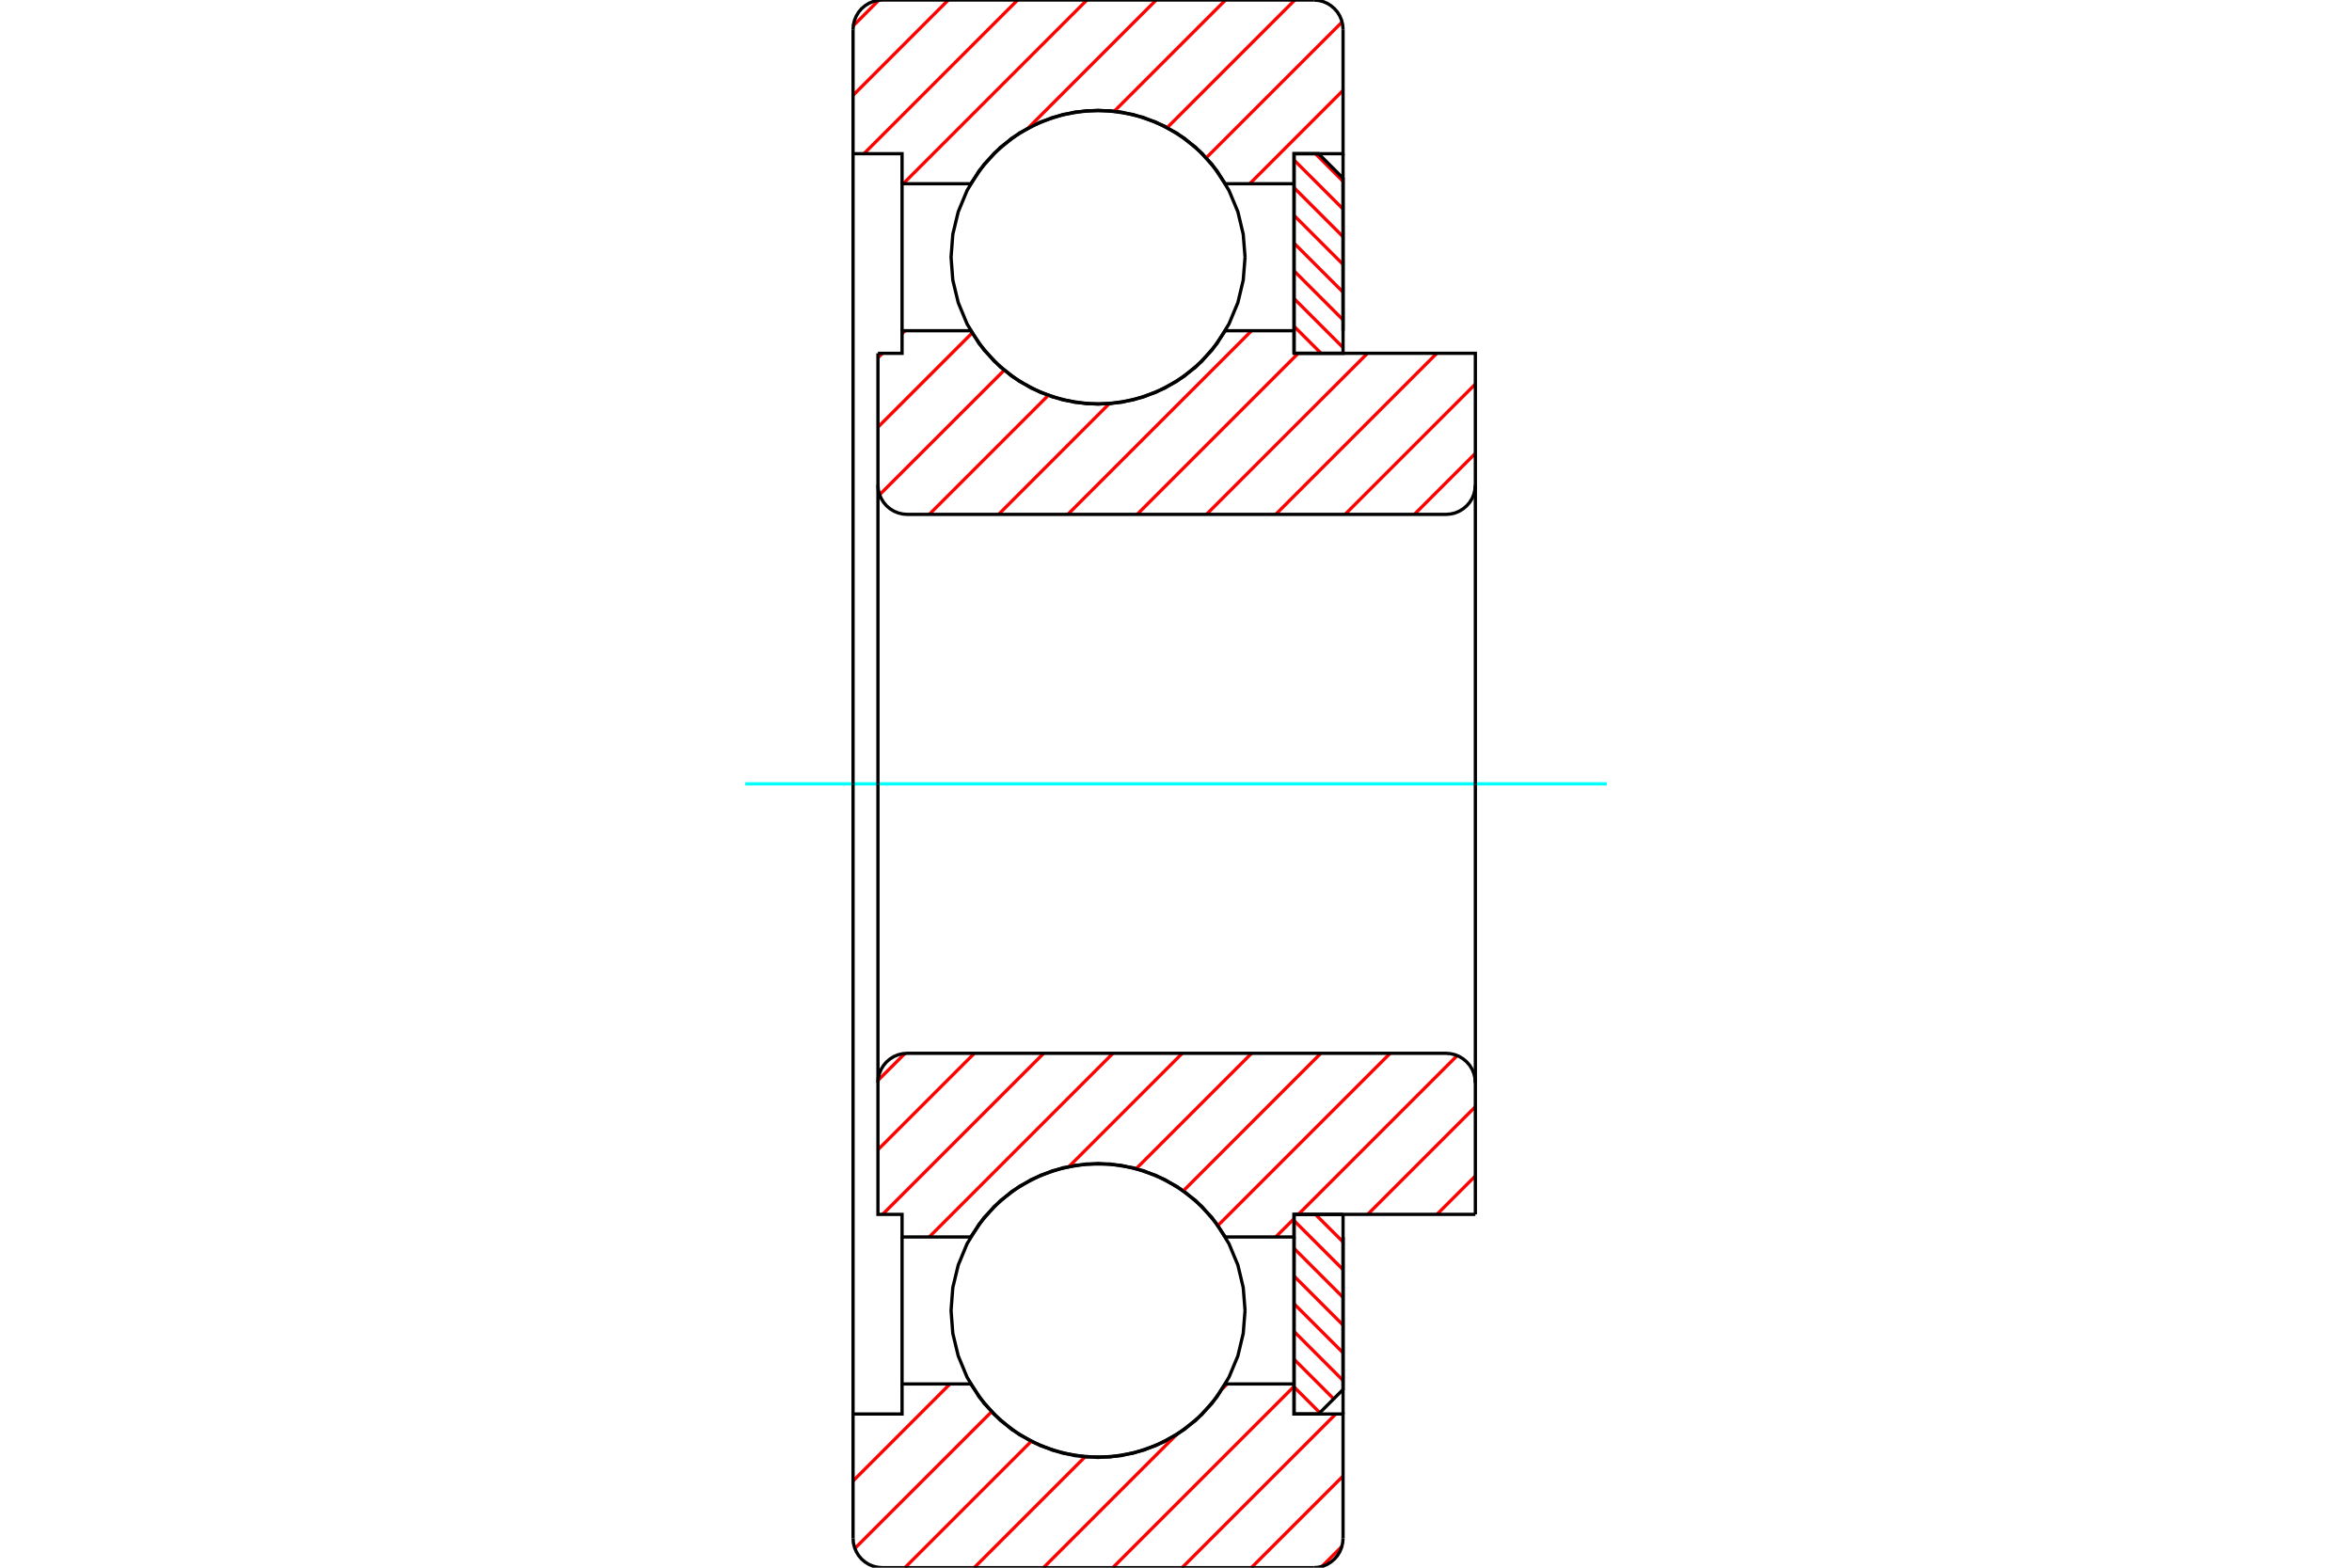 <?xml version="1.0" standalone="no"?>
<!DOCTYPE svg PUBLIC "-//W3C//DTD SVG 1.1//EN"
	"http://www.w3.org/Graphics/SVG/1.1/DTD/svg11.dtd">
<svg xmlns="http://www.w3.org/2000/svg" height="100%" width="100%" viewBox="0 0 36000 24000">
	<rect x="-1800" y="-1200" width="39600" height="26400" style="fill:#FFF"/>
	<g style="fill:none; fill-rule:evenodd" transform="matrix(1 0 0 1 0 0)">
		<g style="fill:none; stroke:#000; stroke-width:50; shape-rendering:geometricPrecision">
		</g>
		<g style="fill:none; stroke:#F00; stroke-width:50; shape-rendering:geometricPrecision">
			<line x1="20134" y1="18591" x2="20557" y2="19013"/>
			<line x1="19807" y1="18687" x2="20557" y2="19437"/>
			<line x1="19807" y1="19112" x2="20557" y2="19862"/>
			<line x1="19807" y1="19536" x2="20557" y2="20286"/>
			<line x1="19807" y1="19960" x2="20557" y2="20710"/>
			<line x1="19807" y1="20384" x2="20557" y2="21134"/>
			<line x1="19807" y1="20809" x2="20413" y2="21415"/>
			<line x1="19807" y1="21233" x2="20201" y2="21627"/>
		</g>
		<g style="fill:none; stroke:#000; stroke-width:50; shape-rendering:geometricPrecision">
			<polyline points="20557,18591 20557,21272 20182,21647 19807,21647 19807,18591 20557,18591"/>
		</g>
		<g style="fill:none; stroke:#0FF; stroke-width:50; shape-rendering:geometricPrecision">
			<line x1="11407" y1="12000" x2="24593" y2="12000"/>
		</g>
		<g style="fill:none; stroke:#F00; stroke-width:50; shape-rendering:geometricPrecision">
			<line x1="20134" y1="2353" x2="20557" y2="2776"/>
			<line x1="19807" y1="2450" x2="20557" y2="3200"/>
			<line x1="19807" y1="2874" x2="20557" y2="3624"/>
			<line x1="19807" y1="3298" x2="20557" y2="4048"/>
			<line x1="19807" y1="3723" x2="20557" y2="4473"/>
			<line x1="19807" y1="4147" x2="20557" y2="4897"/>
			<line x1="19807" y1="4571" x2="20557" y2="5321"/>
			<line x1="19807" y1="4996" x2="20221" y2="5409"/>
		</g>
		<g style="fill:none; stroke:#000; stroke-width:50; shape-rendering:geometricPrecision">
			<polyline points="19807,5409 19807,2353 20182,2353 20557,2728 20557,5409 19807,5409"/>
			<polyline points="19057,3938 19029,3586 18947,3242 18811,2916 18627,2615 18398,2347 18129,2117 17828,1933 17502,1798 17159,1715 16807,1688 16455,1715 16111,1798 15785,1933 15484,2117 15216,2347 14986,2615 14802,2916 14667,3242 14584,3586 14557,3938 14584,4289 14667,4633 14802,4959 14986,5260 15216,5528 15484,5758 15785,5942 16111,6077 16455,6160 16807,6188 17159,6160 17502,6077 17828,5942 18129,5758 18398,5528 18627,5260 18811,4959 18947,4633 19029,4289 19057,3938"/>
			<polyline points="19057,20062 19029,19711 18947,19367 18811,19041 18627,18740 18398,18472 18129,18242 17828,18058 17502,17923 17159,17840 16807,17812 16455,17840 16111,17923 15785,18058 15484,18242 15216,18472 14986,18740 14802,19041 14667,19367 14584,19711 14557,20062 14584,20414 14667,20758 14802,21084 14986,21385 15216,21653 15484,21883 15785,22067 16111,22202 16455,22285 16807,22312 17159,22285 17502,22202 17828,22067 18129,21883 18398,21653 18627,21385 18811,21084 18947,20758 19029,20414 19057,20062"/>
		</g>
		<g style="fill:none; stroke:#F00; stroke-width:50; shape-rendering:geometricPrecision">
			<line x1="20539" y1="23675" x2="20232" y2="23982"/>
			<line x1="20557" y1="22597" x2="19153" y2="24000"/>
			<line x1="20446" y1="21647" x2="18093" y2="24000"/>
			<line x1="19807" y1="21225" x2="17032" y2="24000"/>
			<line x1="18784" y1="21187" x2="18709" y2="21262"/>
			<line x1="18007" y1="21964" x2="15971" y2="24000"/>
			<line x1="16608" y1="22303" x2="14911" y2="24000"/>
			<line x1="15784" y1="22066" x2="13850" y2="24000"/>
			<line x1="15177" y1="21613" x2="13084" y2="23705"/>
			<line x1="14541" y1="21187" x2="13057" y2="22672"/>
			<line x1="20557" y1="1383" x2="19128" y2="2813"/>
			<line x1="20542" y1="337" x2="18463" y2="2416"/>
			<line x1="19819" y1="0" x2="17866" y2="1953"/>
			<line x1="18758" y1="0" x2="17056" y2="1702"/>
			<line x1="17697" y1="0" x2="15739" y2="1958"/>
			<line x1="16637" y1="0" x2="13824" y2="2813"/>
			<line x1="15576" y1="0" x2="13223" y2="2353"/>
			<line x1="14515" y1="0" x2="13057" y2="1459"/>
			<line x1="13451" y1="3" x2="13060" y2="395"/>
		</g>
		<g style="fill:none; stroke:#000; stroke-width:50; shape-rendering:geometricPrecision">
			<polyline points="13057,12000 13057,5063 13057,2353 13057,450"/>
			<polyline points="13507,0 13436,6 13368,22 13302,49 13242,86 13188,132 13143,185 13106,246 13079,311 13062,380 13057,450"/>
			<line x1="13507" y1="0" x2="20107" y2="0"/>
			<polyline points="20557,450 20551,380 20535,311 20508,246 20471,185 20425,132 20371,86 20311,49 20246,22 20177,6 20107,0"/>
			<polyline points="20557,450 20557,2353 19807,2353 19807,2813 19807,5063"/>
			<polyline points="19807,2813 18755,2813 18550,2514 18299,2253 18009,2036 17689,1868 17345,1753 16988,1695 16626,1695 16268,1753 15925,1868 15604,2036 15315,2253 15064,2514 14858,2813 13807,2813 13807,5063"/>
			<polyline points="13807,2813 13807,2353 13057,2353"/>
			<line x1="20557" y1="2353" x2="20557" y2="5063"/>
			<line x1="20557" y1="18937" x2="20557" y2="21647"/>
			<polyline points="13057,21647 13807,21647 13807,21187"/>
			<polyline points="13807,18937 13807,21187 14858,21187 15064,21486 15315,21747 15604,21964 15925,22132 16268,22247 16626,22305 16988,22305 17345,22247 17689,22132 18009,21964 18299,21747 18550,21486 18755,21187 19807,21187"/>
			<polyline points="19807,18937 19807,21187 19807,21647 20557,21647 20557,23550"/>
			<polyline points="20107,24000 20177,23994 20246,23978 20311,23951 20371,23914 20425,23868 20471,23815 20508,23754 20535,23689 20551,23620 20557,23550"/>
			<line x1="20107" y1="24000" x2="13507" y2="24000"/>
			<polyline points="13057,23550 13062,23620 13079,23689 13106,23754 13143,23815 13188,23868 13242,23914 13302,23951 13368,23978 13436,23994 13507,24000"/>
			<polyline points="13057,23550 13057,21647 13057,18937 13057,12000"/>
		</g>
		<g style="fill:none; stroke:#F00; stroke-width:50; shape-rendering:geometricPrecision">
			<line x1="22582" y1="18003" x2="21994" y2="18591"/>
			<line x1="22582" y1="16943" x2="20934" y2="18591"/>
			<line x1="22304" y1="16160" x2="19873" y2="18591"/>
			<line x1="19807" y1="18657" x2="19526" y2="18937"/>
			<line x1="21278" y1="16125" x2="18641" y2="18762"/>
			<line x1="20217" y1="16125" x2="18112" y2="18231"/>
			<line x1="19157" y1="16125" x2="17391" y2="17891"/>
			<line x1="18096" y1="16125" x2="16364" y2="17857"/>
			<line x1="17035" y1="16125" x2="14223" y2="18937"/>
			<line x1="15975" y1="16125" x2="13509" y2="18591"/>
			<line x1="14914" y1="16125" x2="13438" y2="17601"/>
			<line x1="13852" y1="16127" x2="13439" y2="16539"/>
		</g>
		<g style="fill:none; stroke:#000; stroke-width:50; shape-rendering:geometricPrecision">
			<line x1="22582" y1="12000" x2="22582" y2="18591"/>
			<polyline points="22582,16575 22576,16505 22560,16436 22533,16371 22496,16310 22450,16257 22396,16211 22336,16174 22271,16147 22202,16131 22132,16125 13888,16125 13817,16131 13749,16147 13683,16174 13623,16211 13569,16257 13524,16310 13487,16371 13460,16436 13443,16505 13438,16575 13438,18591 13807,18591 13807,18937 14858,18937"/>
			<polyline points="18755,18937 18550,18639 18299,18378 18009,18161 17689,17993 17345,17878 16988,17820 16626,17820 16268,17878 15925,17993 15604,18161 15315,18378 15064,18639 14858,18937"/>
			<polyline points="18755,18937 19807,18937 19807,18591 22582,18591"/>
			<line x1="13438" y1="12000" x2="13438" y2="16575"/>
		</g>
		<g style="fill:none; stroke:#F00; stroke-width:50; shape-rendering:geometricPrecision">
			<line x1="22582" y1="6941" x2="21648" y2="7875"/>
			<line x1="22582" y1="5880" x2="20587" y2="7875"/>
			<line x1="21992" y1="5409" x2="19526" y2="7875"/>
			<line x1="20931" y1="5409" x2="18466" y2="7875"/>
			<line x1="19871" y1="5409" x2="17405" y2="7875"/>
			<line x1="19157" y1="5063" x2="16344" y2="7875"/>
			<line x1="16978" y1="6180" x2="15284" y2="7875"/>
			<line x1="16044" y1="6054" x2="14223" y2="7875"/>
			<line x1="15370" y1="5668" x2="13463" y2="7574"/>
			<line x1="14880" y1="5097" x2="13438" y2="6539"/>
			<line x1="13853" y1="5063" x2="13807" y2="5109"/>
			<line x1="13507" y1="5409" x2="13438" y2="5478"/>
		</g>
		<g style="fill:none; stroke:#000; stroke-width:50; shape-rendering:geometricPrecision">
			<line x1="13438" y1="12000" x2="13438" y2="5409"/>
			<polyline points="13438,7425 13443,7495 13460,7564 13487,7629 13524,7690 13569,7743 13623,7789 13683,7826 13749,7853 13817,7869 13888,7875 22132,7875 22202,7869 22271,7853 22336,7826 22396,7789 22450,7743 22496,7690 22533,7629 22560,7564 22576,7495 22582,7425 22582,5409 19807,5409 19807,5063 18755,5063"/>
			<polyline points="14858,5063 15064,5361 15315,5622 15604,5839 15925,6007 16268,6122 16626,6180 16988,6180 17345,6122 17689,6007 18009,5839 18299,5622 18550,5361 18755,5063"/>
			<polyline points="14858,5063 13807,5063 13807,5409 13438,5409"/>
			<line x1="22582" y1="12000" x2="22582" y2="7425"/>
		</g>
	</g>
</svg>
